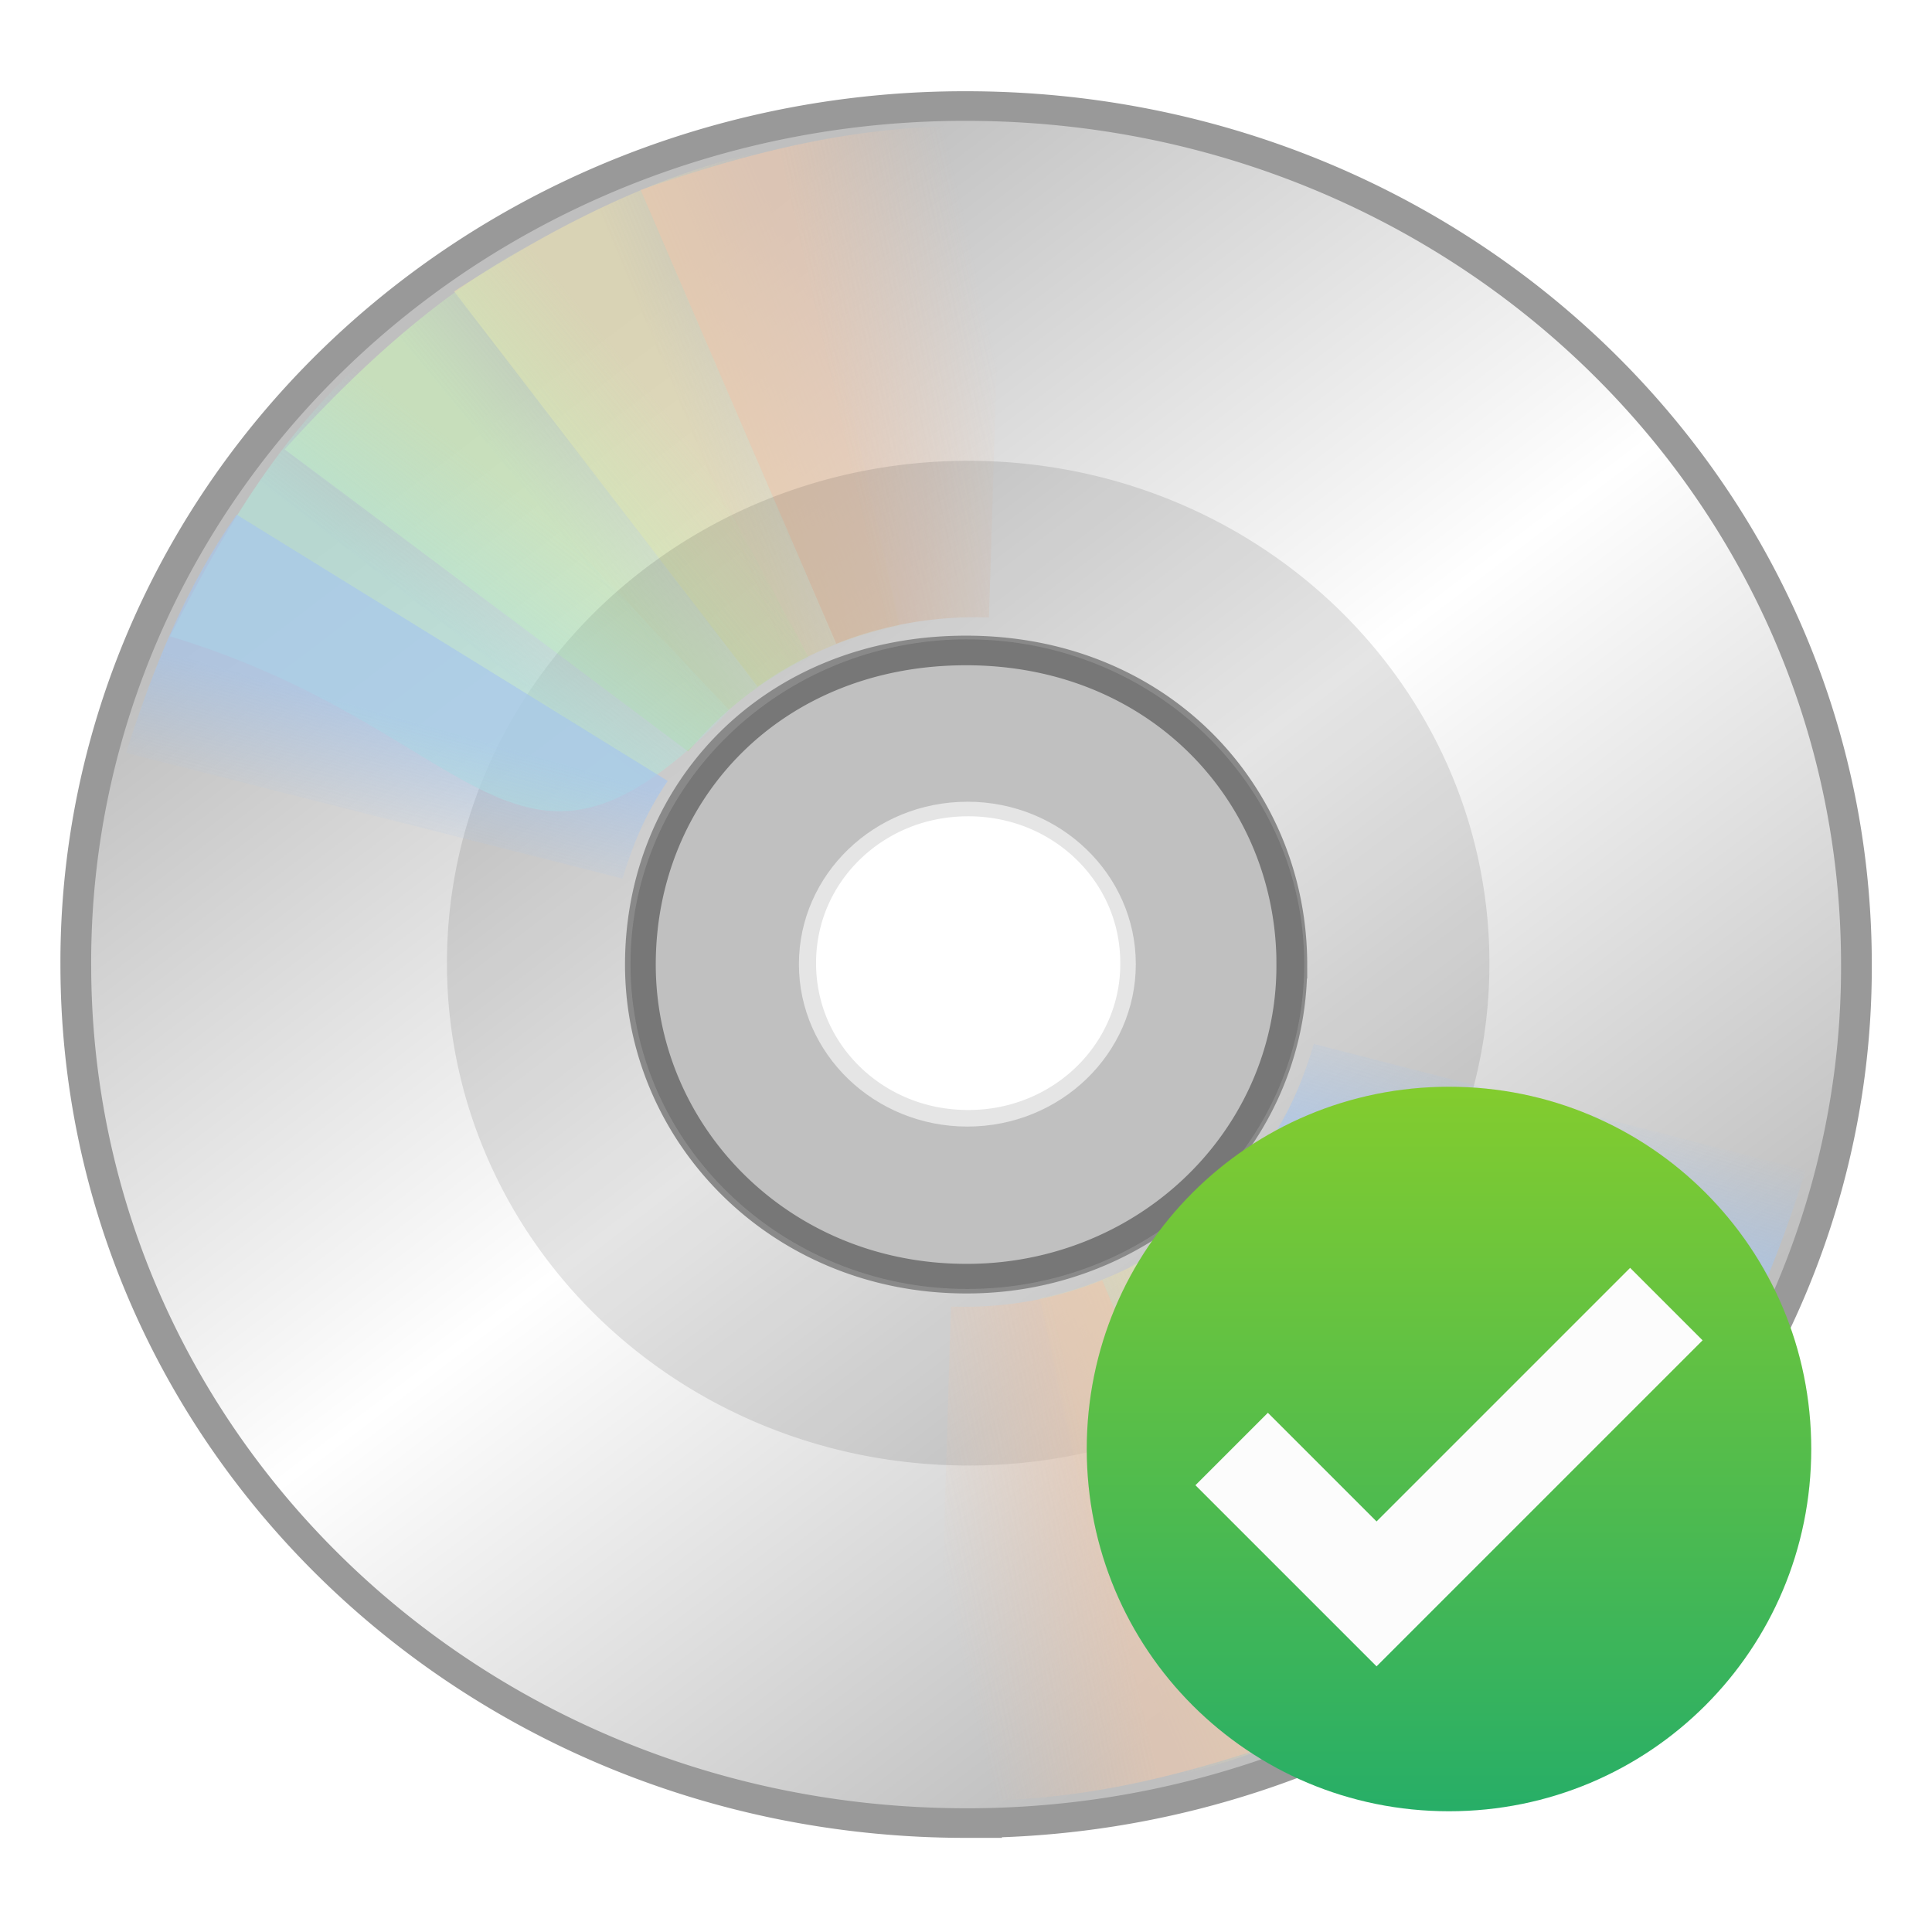 <svg xmlns="http://www.w3.org/2000/svg" xmlns:xlink="http://www.w3.org/1999/xlink" width="64" height="64"><defs><linearGradient id="k" x1="-1129.7" x2="-1106.6" y1="944.53" y2="962.74" gradientTransform="matrix(0 .889 .888 0 -830.45 1274.5)" gradientUnits="userSpaceOnUse"><stop offset="0" stop-color="#BFBFBF"/><stop offset=".5" stop-color="#fff"/><stop offset="1" stop-color="#BFBFBF"/></linearGradient><linearGradient xlink:href="#a" id="l" x1="-1067.4" x2="-1063.9" y1="767.72" y2="769.13" gradientTransform="matrix(2.732 0 0 -2.732 2963.2 2127.6)" gradientUnits="userSpaceOnUse"/><linearGradient id="a" x1="-1067.4" x2="-1063.9" y1="767.72" y2="769.13" gradientTransform="matrix(2.732 0 0 -2.732 2963.2 2127.6)" gradientUnits="userSpaceOnUse"><stop offset="0" stop-color="#E7DDAF"/><stop offset="1" stop-color="#E7DDAF" stop-opacity="0"/></linearGradient><linearGradient xlink:href="#b" id="n" x1="-1062.2" x2="-1058.5" y1="772.47" y2="773.39" gradientTransform="matrix(2.731 .077 .077 -2.731 2897.1 2218.6)" gradientUnits="userSpaceOnUse"/><linearGradient id="b" x1="-1062.2" x2="-1058.5" y1="772.47" y2="773.39" gradientTransform="matrix(2.731 .077 .077 -2.731 2897.1 2218.6)" gradientUnits="userSpaceOnUse"><stop offset="0" stop-color="#EAC7AE"/><stop offset="1" stop-color="#EAC7AE" stop-opacity="0"/></linearGradient><linearGradient xlink:href="#c" id="o" x1="-1070.5" x2="-1067.6" y1="765.57" y2="767.88" gradientTransform="matrix(2.732 0 0 -2.732 2963.2 2127.6)" gradientUnits="userSpaceOnUse"/><linearGradient id="c" x1="-1070.5" x2="-1067.6" y1="765.57" y2="767.88" gradientTransform="matrix(2.732 0 0 -2.732 2963.2 2127.6)" gradientUnits="userSpaceOnUse"><stop offset="0" stop-color="#CAEFB9"/><stop offset="1" stop-color="#CAEFB9" stop-opacity="0"/></linearGradient><linearGradient id="p" x1="-1196.7" x2="-1197.3" y1="860.46" y2="818.54" gradientTransform="matrix(.28 0 0 .28 -.98 262.12)" gradientUnits="userSpaceOnUse"><stop offset="0" stop-color="#323232"/><stop offset="1"/></linearGradient><linearGradient xlink:href="#d" id="q" x1="-1072.8" x2="-1070.6" y1="763.1" y2="765.83" gradientTransform="matrix(2.732 0 0 -2.732 2963.2 2127.6)" gradientUnits="userSpaceOnUse"/><linearGradient id="d" x1="-1072.8" x2="-1070.6" y1="763.1" y2="765.83" gradientTransform="matrix(2.732 0 0 -2.732 2963.2 2127.6)" gradientUnits="userSpaceOnUse"><stop offset="0" stop-color="#B1E3DA"/><stop offset="1" stop-color="#B1E3DA" stop-opacity="0"/></linearGradient><linearGradient xlink:href="#e" id="r" x1="-1073.9" x2="-1074.7" y1="761.09" y2="758.36" gradientTransform="matrix(2.732 0 0 -2.732 2963.2 2127.6)" gradientUnits="userSpaceOnUse"/><linearGradient id="e" x1="-1073.9" x2="-1074.7" y1="761.09" y2="758.36" gradientTransform="matrix(2.732 0 0 -2.732 2963.2 2127.6)" gradientUnits="userSpaceOnUse"><stop offset="0" stop-color="#A5C5EE"/><stop offset="1" stop-color="#A5C5EE" stop-opacity="0"/></linearGradient><linearGradient xlink:href="#f" id="s" x1="-1050.5" x2="-1047" y1="749.27" y2="750.66" gradientTransform="matrix(-2.732 0 0 2.732 -2788.9 -1949.3)" gradientUnits="userSpaceOnUse"/><linearGradient id="f" x1="-1050.5" x2="-1047" y1="749.27" y2="750.66" gradientTransform="matrix(-2.732 0 0 2.732 -2788.9 -1949.3)" gradientUnits="userSpaceOnUse"><stop offset="0" stop-color="#E7DDAF"/><stop offset="1" stop-color="#E7DDAF" stop-opacity="0"/></linearGradient><linearGradient xlink:href="#g" id="u" x1="-1044.8" x2="-1041.1" y1="754.5" y2="755.41" gradientTransform="matrix(-2.731 -.077 -.077 2.731 -2722.7 -2040.3)" gradientUnits="userSpaceOnUse"/><linearGradient id="g" x1="-1044.8" x2="-1041.1" y1="754.5" y2="755.41" gradientTransform="matrix(-2.731 -.077 -.077 2.731 -2722.7 -2040.3)" gradientUnits="userSpaceOnUse"><stop offset="0" stop-color="#EAC7AE"/><stop offset="1" stop-color="#EAC7AE" stop-opacity="0"/></linearGradient><linearGradient xlink:href="#h" id="v" x1="-1053.6" x2="-1050.7" y1="747.11" y2="749.42" gradientTransform="matrix(-2.732 0 0 2.732 -2788.9 -1949.3)" gradientUnits="userSpaceOnUse"/><linearGradient id="h" x1="-1053.6" x2="-1050.7" y1="747.11" y2="749.42" gradientTransform="matrix(-2.732 0 0 2.732 -2788.9 -1949.3)" gradientUnits="userSpaceOnUse"><stop offset="0" stop-color="#CAEFB9"/><stop offset="1" stop-color="#CAEFB9" stop-opacity="0"/></linearGradient><linearGradient xlink:href="#i" id="w" x1="-1055.9" x2="-1053.6" y1="744.65" y2="747.38" gradientTransform="matrix(-2.732 0 0 2.732 -2788.9 -1949.3)" gradientUnits="userSpaceOnUse"/><linearGradient id="i" x1="-1055.9" x2="-1053.6" y1="744.65" y2="747.38" gradientTransform="matrix(-2.732 0 0 2.732 -2788.9 -1949.3)" gradientUnits="userSpaceOnUse"><stop offset="0" stop-color="#B1E3DA"/><stop offset="1" stop-color="#B1E3DA" stop-opacity="0"/></linearGradient><linearGradient xlink:href="#j" id="x" x1="-1056.9" x2="-1057.8" y1="742.61" y2="739.87" gradientTransform="matrix(-2.732 0 0 2.732 -2788.9 -1949.3)" gradientUnits="userSpaceOnUse"/><linearGradient id="j" x1="-1056.9" x2="-1057.8" y1="742.61" y2="739.87" gradientTransform="matrix(-2.732 0 0 2.732 -2788.9 -1949.3)" gradientUnits="userSpaceOnUse"><stop offset="0" stop-color="#A5C5EE"/><stop offset="1" stop-color="#A5C5EE" stop-opacity="0"/></linearGradient><filter id="m" width="1.227" height="1.255" x="-.113" y="-.127" color-interpolation-filters="sRGB"><feGaussianBlur stdDeviation="2.587"/></filter><filter id="t" width="1.228" height="1.253" x="-.114" y="-.126" color-interpolation-filters="sRGB"><feGaussianBlur stdDeviation="2.581"/></filter><filter id="y" width="1.12" height="1.12" x="-.06" y="-.06" color-interpolation-filters="sRGB"><feGaussianBlur stdDeviation=".25"/></filter></defs><linearGradient id="z" x1="25" x2="25" y1="30" y2="20" gradientTransform="translate(0 32)" gradientUnits="userSpaceOnUse"><stop offset="0" stop-color="#27ae67"/><stop offset="1" stop-color="#83cc2e"/></linearGradient><g stroke-width="2.03"><path fill="url(#k)" stroke="#999" stroke-width=".537" d="M32.472 280.08c0-8.628-6.93-15.566-15.547-15.566A15.517 15.517 0 0 0 1.378 280.08c0 8.628 6.93 15.566 15.547 15.566a15.516 15.516 0 0 0 15.547-15.566zm-9.86 0a5.665 5.665 0 0 1-5.687 5.695c-3.256 0-5.688-2.624-5.688-5.695 0-3.134 2.306-5.695 5.688-5.695s5.688 2.623 5.688 5.695z" transform="matrix(1.897 0 0 1.827 -.103 -479.754)"/><path fill="#323232" d="M32.045 21.178c-6.16 0-11.159 4.821-11.159 10.761s5 10.76 11.159 10.76 11.159-4.82 11.159-10.76-5-10.76-11.159-10.76zm0 5.38c3.08 0 5.58 2.411 5.58 5.381s-2.5 5.38-5.58 5.38-5.58-2.41-5.58-5.38 2.5-5.38 5.58-5.38z" enable-background="new" opacity=".2"/><path fill="url(#l)" d="m32.026 20.525 18.936 25.572a22.65 22.65 0 0 1 8.586-3.894l.25-.055-6.637-31.13c-7.893 1.534-14.533 5.07-21.134 9.507z" enable-background="new" filter="url(#m)" opacity=".8" transform="matrix(.531 0 0 .512 -1.963 -.856)"/><path fill="url(#n)" d="m43.664 13.967 12.202 29.352a22.7 22.7 0 0 1 9.273-1.702c.087.002.168.003.255.007L66.33 9.89c-8.03-.42-15.188 1.367-22.666 4.076z" enable-background="new" filter="url(#m)" opacity=".8" transform="matrix(.531 0 0 .512 -1.963 -.856)"/><path fill="url(#o)" d="m21.456 30.745 25.172 19.55a22.7 22.7 0 0 1 7.286-5.983c.077-.04.149-.079.227-.118l-14.617-28.19c-7.227 3.523-12.84 8.747-18.068 14.741" enable-background="new" filter="url(#m)" opacity=".8" transform="matrix(.531 0 0 .512 -1.963 -.856)"/><path fill="none" stroke="url(#p)" stroke-width="6.446" d="M16.961 285.94c-3.258 0-5.879-2.623-5.879-5.886s2.62-5.885 5.879-5.885 5.879 2.623 5.879 5.885a5.867 5.867 0 0 1-5.879 5.886z" enable-background="new" opacity=".1" transform="matrix(1.897 0 0 1.827 -.103 -479.754)"/><path fill="url(#q)" d="M14.299 42.841c19.602 6.125 21.447 19.21 34.907 4.792l-21.61-23.758c-6.068 5.274-9.799 11.822-13.297 18.966" enable-background="new" filter="url(#m)" opacity=".8" transform="matrix(.531 0 0 .512 -1.963 -.856)"/><path fill="url(#r)" d="M18.458 34.97c-3.232 4.787-5.212 9.935-6.899 15.419l30.978 8.129c.589-2.085 1.416-4.139 2.647-6.062.047-.074.123-.183.17-.256z" enable-background="new" filter="url(#m)" opacity=".8" transform="matrix(.531 0 0 .512 -1.963 -.856)"/><path fill="url(#s)" d="M96.074 107.42 77.316 81.702a22.3 22.3 0 0 1-8.754 3.97l6.576 31.309c7.819-1.542 14.397-5.098 20.936-9.56z" enable-background="new" filter="url(#t)" opacity=".8" transform="matrix(.531 0 0 .512 -1.963 -.856)"/><path fill="url(#u)" d="M84.546 114.02 72.458 84.502a22.2 22.2 0 0 1-9.186 1.71l-.253-.006-.927 31.913c7.954.423 15.045-1.375 22.454-4.1z" enable-background="new" filter="url(#t)" opacity=".8" transform="matrix(.531 0 0 .512 -1.963 -.856)"/><path fill="url(#v)" d="M106.55 97.145 81.613 77.484a22.5 22.5 0 0 1-7.218 6.017c-.077.04-.147.079-.223.118L88.65 111.97c7.158-3.544 12.72-8.796 17.898-14.825z" enable-background="new" filter="url(#t)" opacity=".8" transform="matrix(.531 0 0 .512 -1.963 -.856)"/><path fill="url(#w)" d="M113.64 84.979c-19.418-6.16-21.247-19.318-34.58-4.818l21.407 23.894c6.013-5.306 9.708-11.89 13.173-19.075z" enable-background="new" filter="url(#t)" opacity=".8" transform="matrix(.531 0 0 .512 -1.963 -.856)"/><path fill="url(#x)" d="M109.51 92.895c3.204-4.814 5.164-9.991 6.835-15.508l-30.688-8.175c-.584 2.098-1.403 4.162-2.621 6.097-.047.075-.123.184-.17.258z" enable-background="new" filter="url(#t)" opacity=".8" transform="matrix(.531 0 0 .512 -1.963 -.856)"/><path fill="url(#l)" d="m32.026 20.525 18.936 25.572a22.65 22.65 0 0 1 8.586-3.894l.25-.055-6.637-31.13c-7.893 1.534-14.533 5.07-21.134 9.507z" enable-background="new" filter="url(#m)" opacity=".8" transform="matrix(.531 0 0 .512 -1.963 -.856)"/><path fill="url(#n)" d="m43.664 13.967 12.202 29.352a22.7 22.7 0 0 1 9.273-1.702c.087.002.168.003.255.007L66.33 9.89c-8.03-.42-15.188 1.367-22.666 4.076z" enable-background="new" filter="url(#m)" opacity=".8" transform="matrix(.531 0 0 .512 -1.963 -.856)"/><path fill="url(#o)" d="m21.456 30.745 25.172 19.55a22.7 22.7 0 0 1 7.286-5.983c.077-.04.149-.079.227-.118l-14.617-28.19c-7.227 3.523-12.84 8.747-18.068 14.741" enable-background="new" filter="url(#m)" opacity=".8" transform="matrix(.531 0 0 .512 -1.963 -.856)"/><path fill="url(#q)" d="M14.299 42.841c19.602 6.125 21.447 19.21 34.907 4.792l-21.61-23.758c-6.068 5.274-9.799 11.822-13.297 18.966" enable-background="new" filter="url(#m)" opacity=".8" transform="matrix(.531 0 0 .512 -1.963 -.856)"/><path fill="url(#r)" d="M18.458 34.97c-3.232 4.787-5.212 9.935-6.899 15.419l30.978 8.129c.589-2.085 1.416-4.139 2.647-6.062.047-.074.123-.183.17-.256z" enable-background="new" filter="url(#m)" opacity=".8" transform="matrix(.531 0 0 .512 -1.963 -.856)"/><path fill="url(#s)" d="M96.074 107.42 77.316 81.702a22.3 22.3 0 0 1-8.754 3.97l6.576 31.309c7.819-1.542 14.397-5.098 20.936-9.56z" enable-background="new" filter="url(#t)" opacity=".8" transform="matrix(.531 0 0 .512 -1.963 -.856)"/><path fill="url(#u)" d="M84.546 114.02 72.458 84.502a22.2 22.2 0 0 1-9.186 1.71l-.253-.006-.927 31.913c7.954.423 15.045-1.375 22.454-4.1z" enable-background="new" filter="url(#t)" opacity=".8" transform="matrix(.531 0 0 .512 -1.963 -.856)"/><path fill="url(#v)" d="M106.55 97.145 81.613 77.484a22.5 22.5 0 0 1-7.218 6.017c-.077.04-.147.079-.223.118L88.65 111.97c7.158-3.544 12.72-8.796 17.898-14.825z" enable-background="new" filter="url(#t)" opacity=".8" transform="matrix(.531 0 0 .512 -1.963 -.856)"/><path fill="url(#w)" d="M113.64 84.979c-19.418-6.16-21.247-19.318-34.58-4.818l21.407 23.894c6.013-5.306 9.708-11.89 13.173-19.075z" enable-background="new" filter="url(#t)" opacity=".8" transform="matrix(.531 0 0 .512 -1.963 -.856)"/><path fill="url(#x)" d="M109.51 92.895c3.204-4.814 5.164-9.991 6.835-15.508l-30.688-8.175c-.584 2.098-1.403 4.162-2.621 6.097-.047.075-.123.184-.17.258z" enable-background="new" filter="url(#t)" opacity=".8" transform="matrix(.531 0 0 .512 -1.963 -.856)"/></g><path d="M25 52c-2.77 0-5 2.23-5 5s2.23 5 5 5 5-2.23 5-5-2.23-5-5-5" filter="url(#y)" opacity=".15" transform="matrix(2.4 0 0 2.4 -12 -88.8)"/><path fill="url(#z)" d="M25 52c-2.77 0-5 2.23-5 5s2.23 5 5 5 5-2.23 5-5-2.23-5-5-5" transform="matrix(2.4 0 0 2.4 -12 -88.8)"/><path fill="#fcfcfc" d="m54 42 2.4 2.4-10.8 10.8-6-6 2.4-2.4 3.6 3.6z"/></svg>
